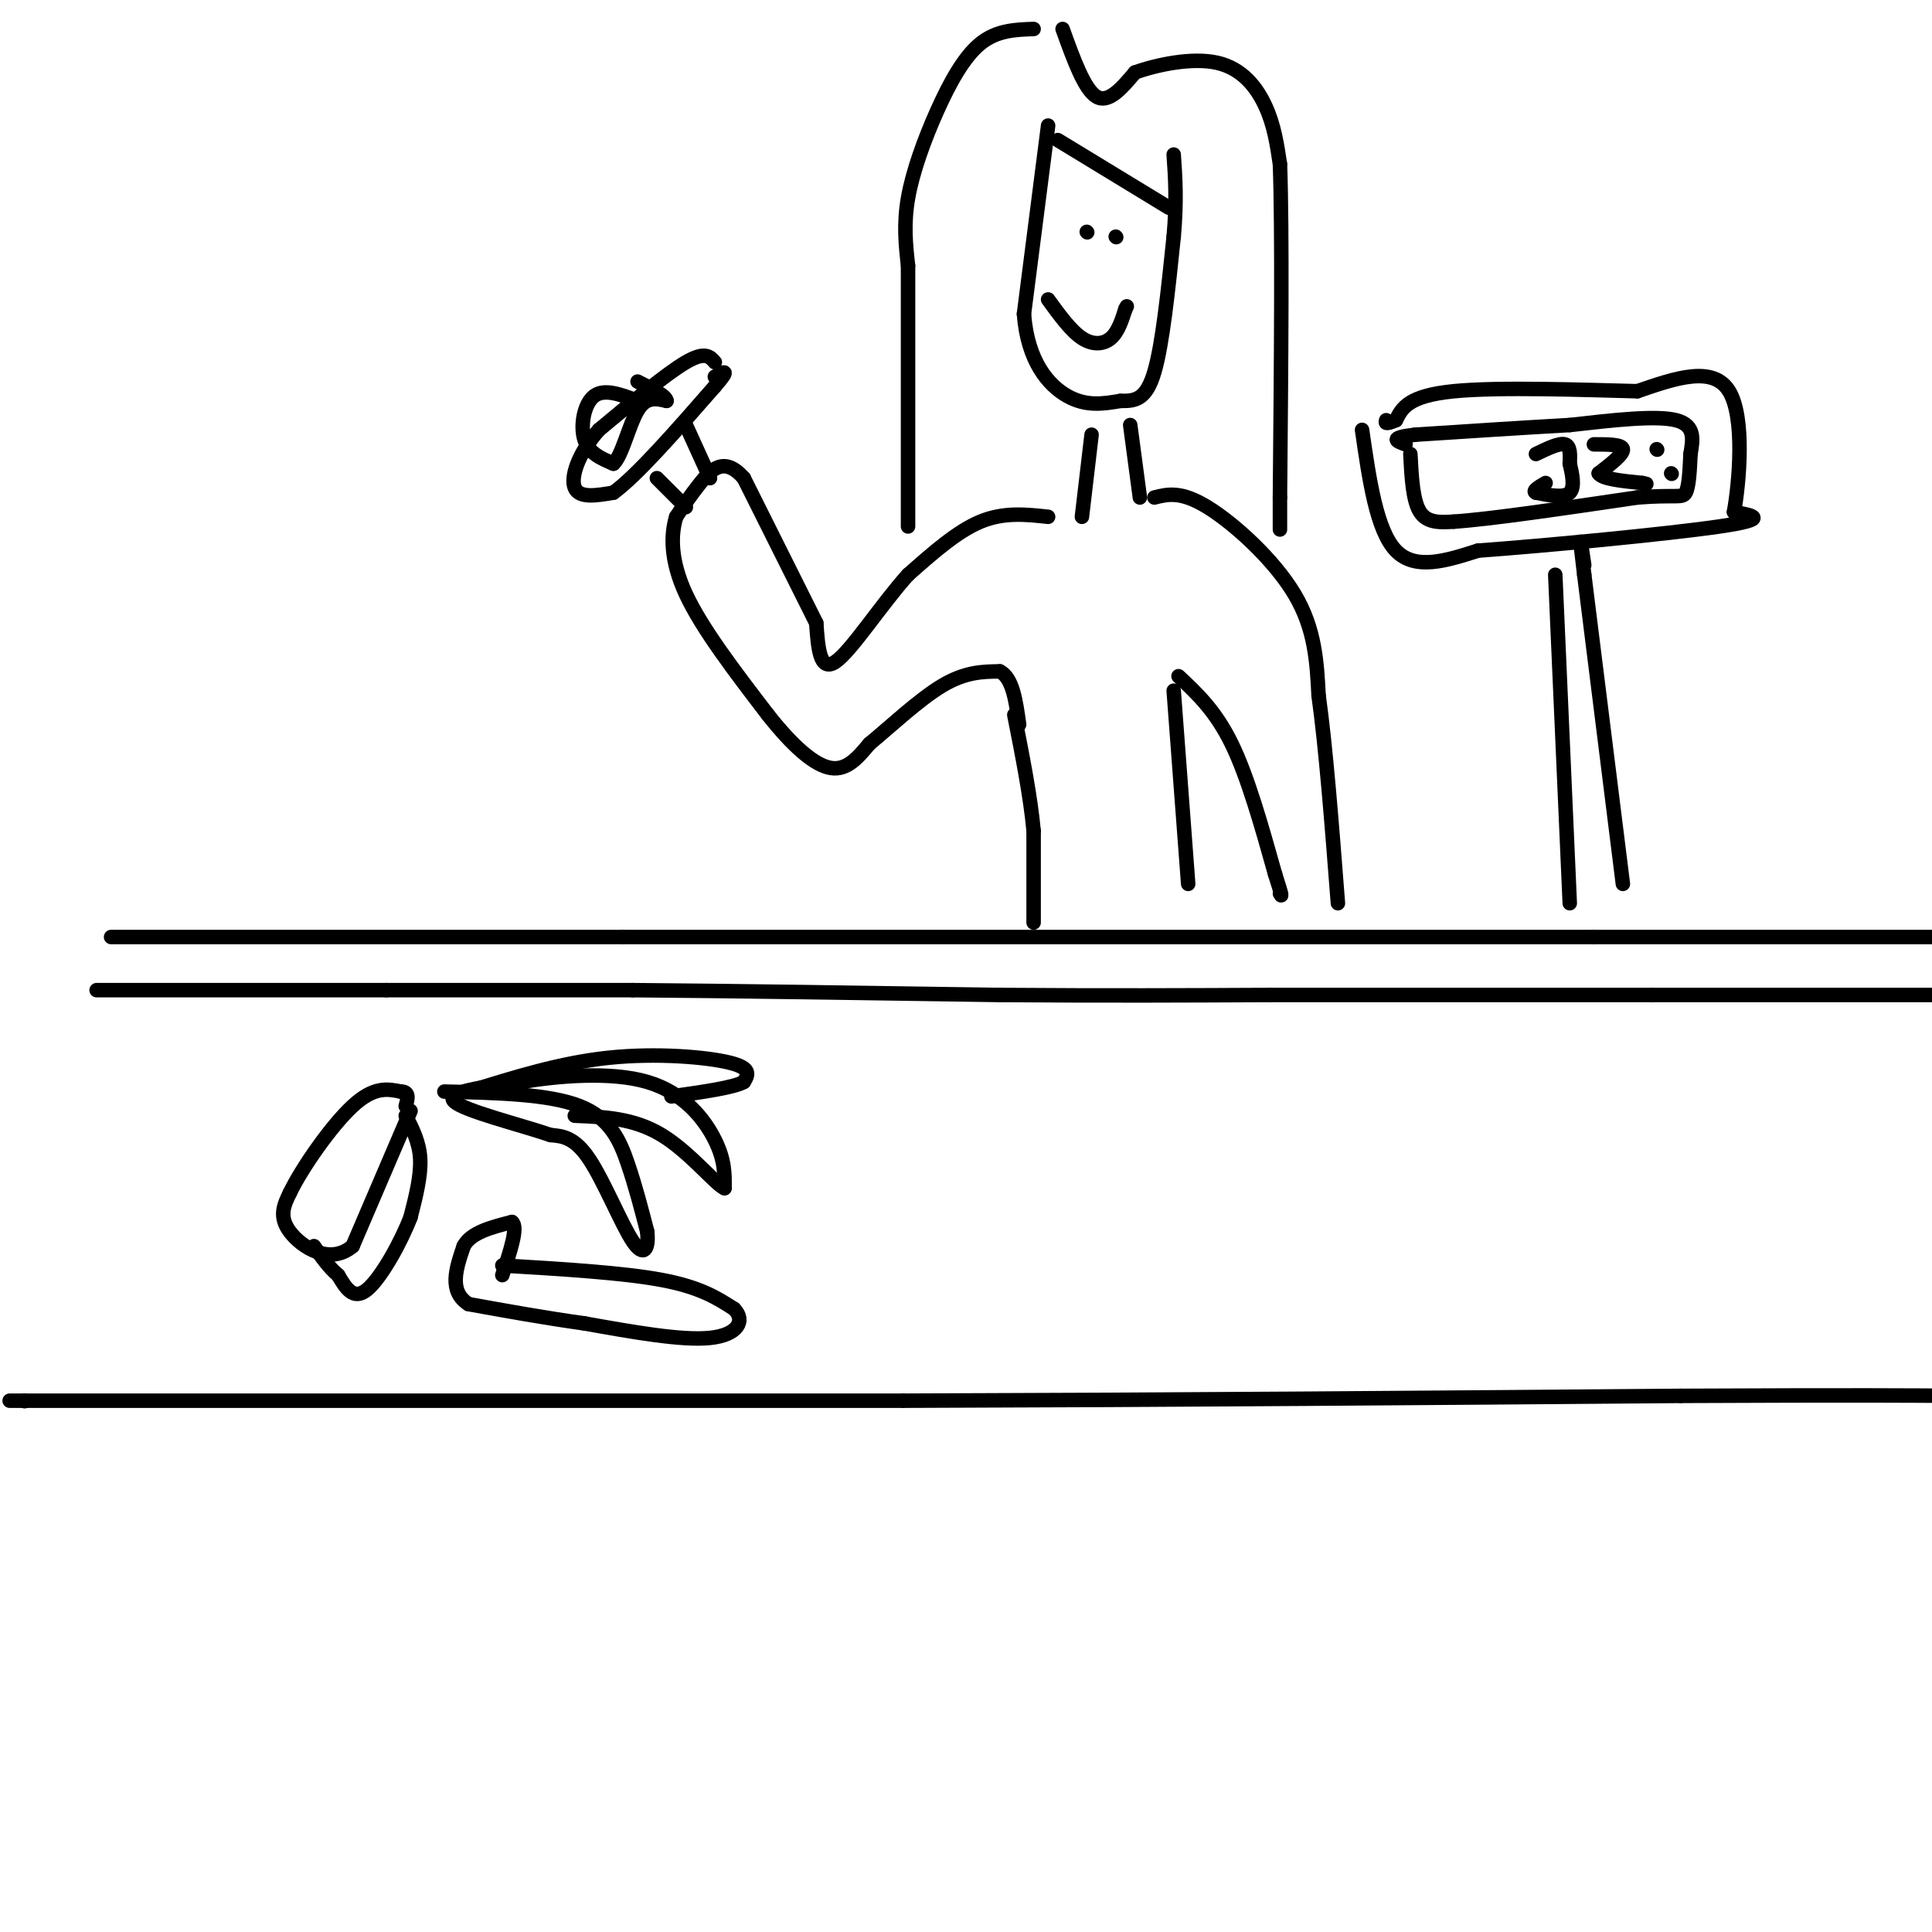 <svg viewBox='0 0 400 400' version='1.1' xmlns='http://www.w3.org/2000/svg' xmlns:xlink='http://www.w3.org/1999/xlink'><g fill='none' stroke='#000000' stroke-width='3' stroke-linecap='round' stroke-linejoin='round'><path d='M23,194c0.000,0.000 106.000,0.000 106,0'/><path d='M129,194c51.167,0.000 126.083,0.000 201,0'/><path d='M330,194c46.333,0.000 61.667,0.000 77,0'/><path d='M20,205c0.000,0.000 60.000,0.000 60,0'/><path d='M80,205c18.500,0.000 34.750,0.000 51,0'/><path d='M131,205c21.167,0.167 48.583,0.583 76,1'/><path d='M207,206c22.000,0.167 39.000,0.083 56,0'/><path d='M263,206c22.500,0.000 50.750,0.000 79,0'/><path d='M342,206c24.000,0.000 44.500,0.000 65,0'/><path d='M5,290c0.000,0.000 0.100,0.100 0.1,0.1'/><path d='M2,290c0.000,0.000 185.000,0.000 185,0'/><path d='M187,290c57.667,-0.167 109.333,-0.583 161,-1'/><path d='M348,289c36.500,-0.167 47.250,-0.083 58,0'/><path d='M85,230c0.000,0.000 -12.000,28.000 -12,28'/><path d='M73,258c-4.756,4.044 -10.644,0.156 -13,-3c-2.356,-3.156 -1.178,-5.578 0,-8'/><path d='M60,247c2.444,-5.111 8.556,-13.889 13,-18c4.444,-4.111 7.222,-3.556 10,-3'/><path d='M83,226c1.833,0.000 1.417,1.500 1,3'/><path d='M84,231c1.417,2.750 2.833,5.500 3,9c0.167,3.500 -0.917,7.750 -2,12'/><path d='M85,252c-2.044,5.333 -6.156,12.667 -9,15c-2.844,2.333 -4.422,-0.333 -6,-3'/><path d='M70,264c-1.833,-1.500 -3.417,-3.750 -5,-6'/><path d='M92,226c10.800,0.244 21.600,0.489 28,3c6.400,2.511 8.400,7.289 10,12c1.600,4.711 2.800,9.356 4,14'/><path d='M134,255c0.381,3.571 -0.667,5.500 -3,2c-2.333,-3.500 -5.952,-12.429 -9,-17c-3.048,-4.571 -5.524,-4.786 -8,-5'/><path d='M114,235c-6.311,-2.156 -18.089,-5.044 -20,-7c-1.911,-1.956 6.044,-2.978 14,-4'/><path d='M108,224c7.238,-1.214 18.333,-2.250 26,0c7.667,2.250 11.905,7.786 14,12c2.095,4.214 2.048,7.107 2,10'/><path d='M150,246c-1.778,-0.711 -7.222,-7.489 -13,-11c-5.778,-3.511 -11.889,-3.756 -18,-4'/><path d='M97,226c9.533,-2.978 19.067,-5.956 29,-7c9.933,-1.044 20.267,-0.156 25,1c4.733,1.156 3.867,2.578 3,4'/><path d='M154,224c-2.000,1.167 -8.500,2.083 -15,3'/><path d='M104,262c12.500,0.750 25.000,1.500 33,3c8.000,1.500 11.500,3.750 15,6'/><path d='M152,271c2.378,2.400 0.822,5.400 -5,6c-5.822,0.600 -15.911,-1.200 -26,-3'/><path d='M121,274c-8.333,-1.167 -16.167,-2.583 -24,-4'/><path d='M97,270c-4.167,-2.667 -2.583,-7.333 -1,-12'/><path d='M96,258c1.500,-2.833 5.750,-3.917 10,-5'/><path d='M106,253c1.333,1.000 -0.333,6.000 -2,11'/><path d='M214,191c0.000,0.000 0.000,-19.000 0,-19'/><path d='M214,172c-0.667,-7.167 -2.333,-15.583 -4,-24'/><path d='M217,107c-4.583,-0.500 -9.167,-1.000 -14,1c-4.833,2.000 -9.917,6.500 -15,11'/><path d='M188,119c-5.489,6.067 -11.711,15.733 -15,18c-3.289,2.267 -3.644,-2.867 -4,-8'/><path d='M169,129c-3.167,-6.333 -9.083,-18.167 -15,-30'/><path d='M154,99c-4.111,-4.756 -6.889,-1.644 -9,1c-2.111,2.644 -3.556,4.822 -5,7'/><path d='M140,107c-1.089,3.533 -1.311,8.867 2,16c3.311,7.133 10.156,16.067 17,25'/><path d='M159,148c5.178,6.556 9.622,10.444 13,11c3.378,0.556 5.689,-2.222 8,-5'/><path d='M180,154c4.044,-3.311 10.156,-9.089 15,-12c4.844,-2.911 8.422,-2.956 12,-3'/><path d='M207,139c2.667,1.333 3.333,6.167 4,11'/><path d='M148,75c-1.000,-1.167 -2.000,-2.333 -6,0c-4.000,2.333 -11.000,8.167 -18,14'/><path d='M124,89c-4.267,4.800 -5.933,9.800 -5,12c0.933,2.200 4.467,1.600 8,1'/><path d='M127,102c4.833,-3.500 12.917,-12.750 21,-22'/><path d='M148,80c3.500,-4.000 1.750,-3.000 0,-2'/><path d='M142,88c0.000,0.000 5.000,11.000 5,11'/><path d='M136,99c0.000,0.000 6.000,6.000 6,6'/><path d='M132,83c-3.444,-1.311 -6.889,-2.622 -9,-1c-2.111,1.622 -2.889,6.178 -2,9c0.889,2.822 3.444,3.911 6,5'/><path d='M127,96c1.778,-1.578 3.222,-8.022 5,-11c1.778,-2.978 3.889,-2.489 6,-2'/><path d='M138,83c0.000,-1.000 -3.000,-2.500 -6,-4'/><path d='M224,107c0.000,0.000 2.000,-17.000 2,-17'/><path d='M234,88c0.000,0.000 2.000,15.000 2,15'/><path d='M217,26c0.000,0.000 -5.000,39.000 -5,39'/><path d='M212,65c0.733,9.800 5.067,14.800 9,17c3.933,2.200 7.467,1.600 11,1'/><path d='M232,83c3.089,0.067 5.311,-0.267 7,-6c1.689,-5.733 2.844,-16.867 4,-28'/><path d='M243,49c0.667,-7.500 0.333,-12.250 0,-17'/><path d='M217,62c2.356,3.244 4.711,6.489 7,8c2.289,1.511 4.511,1.289 6,0c1.489,-1.289 2.244,-3.644 3,-6'/><path d='M233,64c0.500,-1.000 0.250,-0.500 0,0'/><path d='M225,48c0.000,0.000 0.100,0.100 0.1,0.1'/><path d='M231,49c0.000,0.000 0.100,0.100 0.1,0.1'/><path d='M219,29c0.000,0.000 23.000,14.000 23,14'/><path d='M214,6c-3.810,0.137 -7.619,0.274 -11,3c-3.381,2.726 -6.333,8.042 -9,14c-2.667,5.958 -5.048,12.560 -6,18c-0.952,5.440 -0.476,9.720 0,14'/><path d='M188,55c0.000,11.333 0.000,32.667 0,54'/><path d='M220,6c2.250,6.250 4.500,12.500 7,14c2.500,1.500 5.250,-1.750 8,-5'/><path d='M235,15c4.524,-1.619 11.833,-3.167 17,-2c5.167,1.167 8.190,5.048 10,9c1.810,3.952 2.405,7.976 3,12'/><path d='M265,34c0.500,13.500 0.250,41.250 0,69'/><path d='M265,103c0.000,11.500 0.000,5.750 0,0'/><path d='M239,103c2.756,-0.689 5.511,-1.378 11,2c5.489,3.378 13.711,10.822 18,18c4.289,7.178 4.644,14.089 5,21'/><path d='M273,144c1.500,10.667 2.750,26.833 4,43'/><path d='M244,140c3.833,3.583 7.667,7.167 11,14c3.333,6.833 6.167,16.917 9,27'/><path d='M264,181c1.667,5.167 1.333,4.583 1,4'/><path d='M243,143c0.000,0.000 3.000,40.000 3,40'/><path d='M325,187c0.000,0.000 -3.000,-68.000 -3,-68'/><path d='M336,183c0.000,0.000 -8.000,-64.000 -8,-64'/><path d='M328,119c-1.333,-11.000 -0.667,-6.500 0,-2'/><path d='M282,89c1.500,10.417 3.000,20.833 7,25c4.000,4.167 10.500,2.083 17,0'/><path d='M306,114c13.622,-0.978 39.178,-3.422 50,-5c10.822,-1.578 6.911,-2.289 3,-3'/><path d='M359,106c1.089,-6.022 2.311,-19.578 -1,-25c-3.311,-5.422 -11.156,-2.711 -19,0'/><path d='M339,81c-10.867,-0.267 -28.533,-0.933 -38,0c-9.467,0.933 -10.733,3.467 -12,6'/><path d='M289,87c-2.333,1.000 -2.167,0.500 -2,0'/><path d='M292,94c0.250,4.833 0.500,9.667 2,12c1.500,2.333 4.250,2.167 7,2'/><path d='M301,108c7.500,-0.500 22.750,-2.750 38,-5'/><path d='M339,103c8.089,-0.644 9.311,0.244 10,-1c0.689,-1.244 0.844,-4.622 1,-8'/><path d='M350,94c0.467,-2.844 1.133,-5.956 -3,-7c-4.133,-1.044 -13.067,-0.022 -22,1'/><path d='M325,88c-9.000,0.500 -20.500,1.250 -32,2'/><path d='M293,90c-5.667,0.667 -3.833,1.333 -2,2'/><path d='M318,94c2.417,-1.167 4.833,-2.333 6,-2c1.167,0.333 1.083,2.167 1,4'/><path d='M325,96c0.467,1.956 1.133,4.844 0,6c-1.133,1.156 -4.067,0.578 -7,0'/><path d='M318,102c-0.833,-0.333 0.583,-1.167 2,-2'/><path d='M330,92c2.917,0.000 5.833,0.000 6,1c0.167,1.000 -2.417,3.000 -5,5'/><path d='M331,98c0.667,1.167 4.833,1.583 9,2'/><path d='M340,100c1.500,0.333 0.750,0.167 0,0'/><path d='M343,93c0.000,0.000 0.100,0.100 0.1,0.1'/><path d='M346,98c0.000,0.000 0.100,0.100 0.1,0.1'/></g>
</svg>